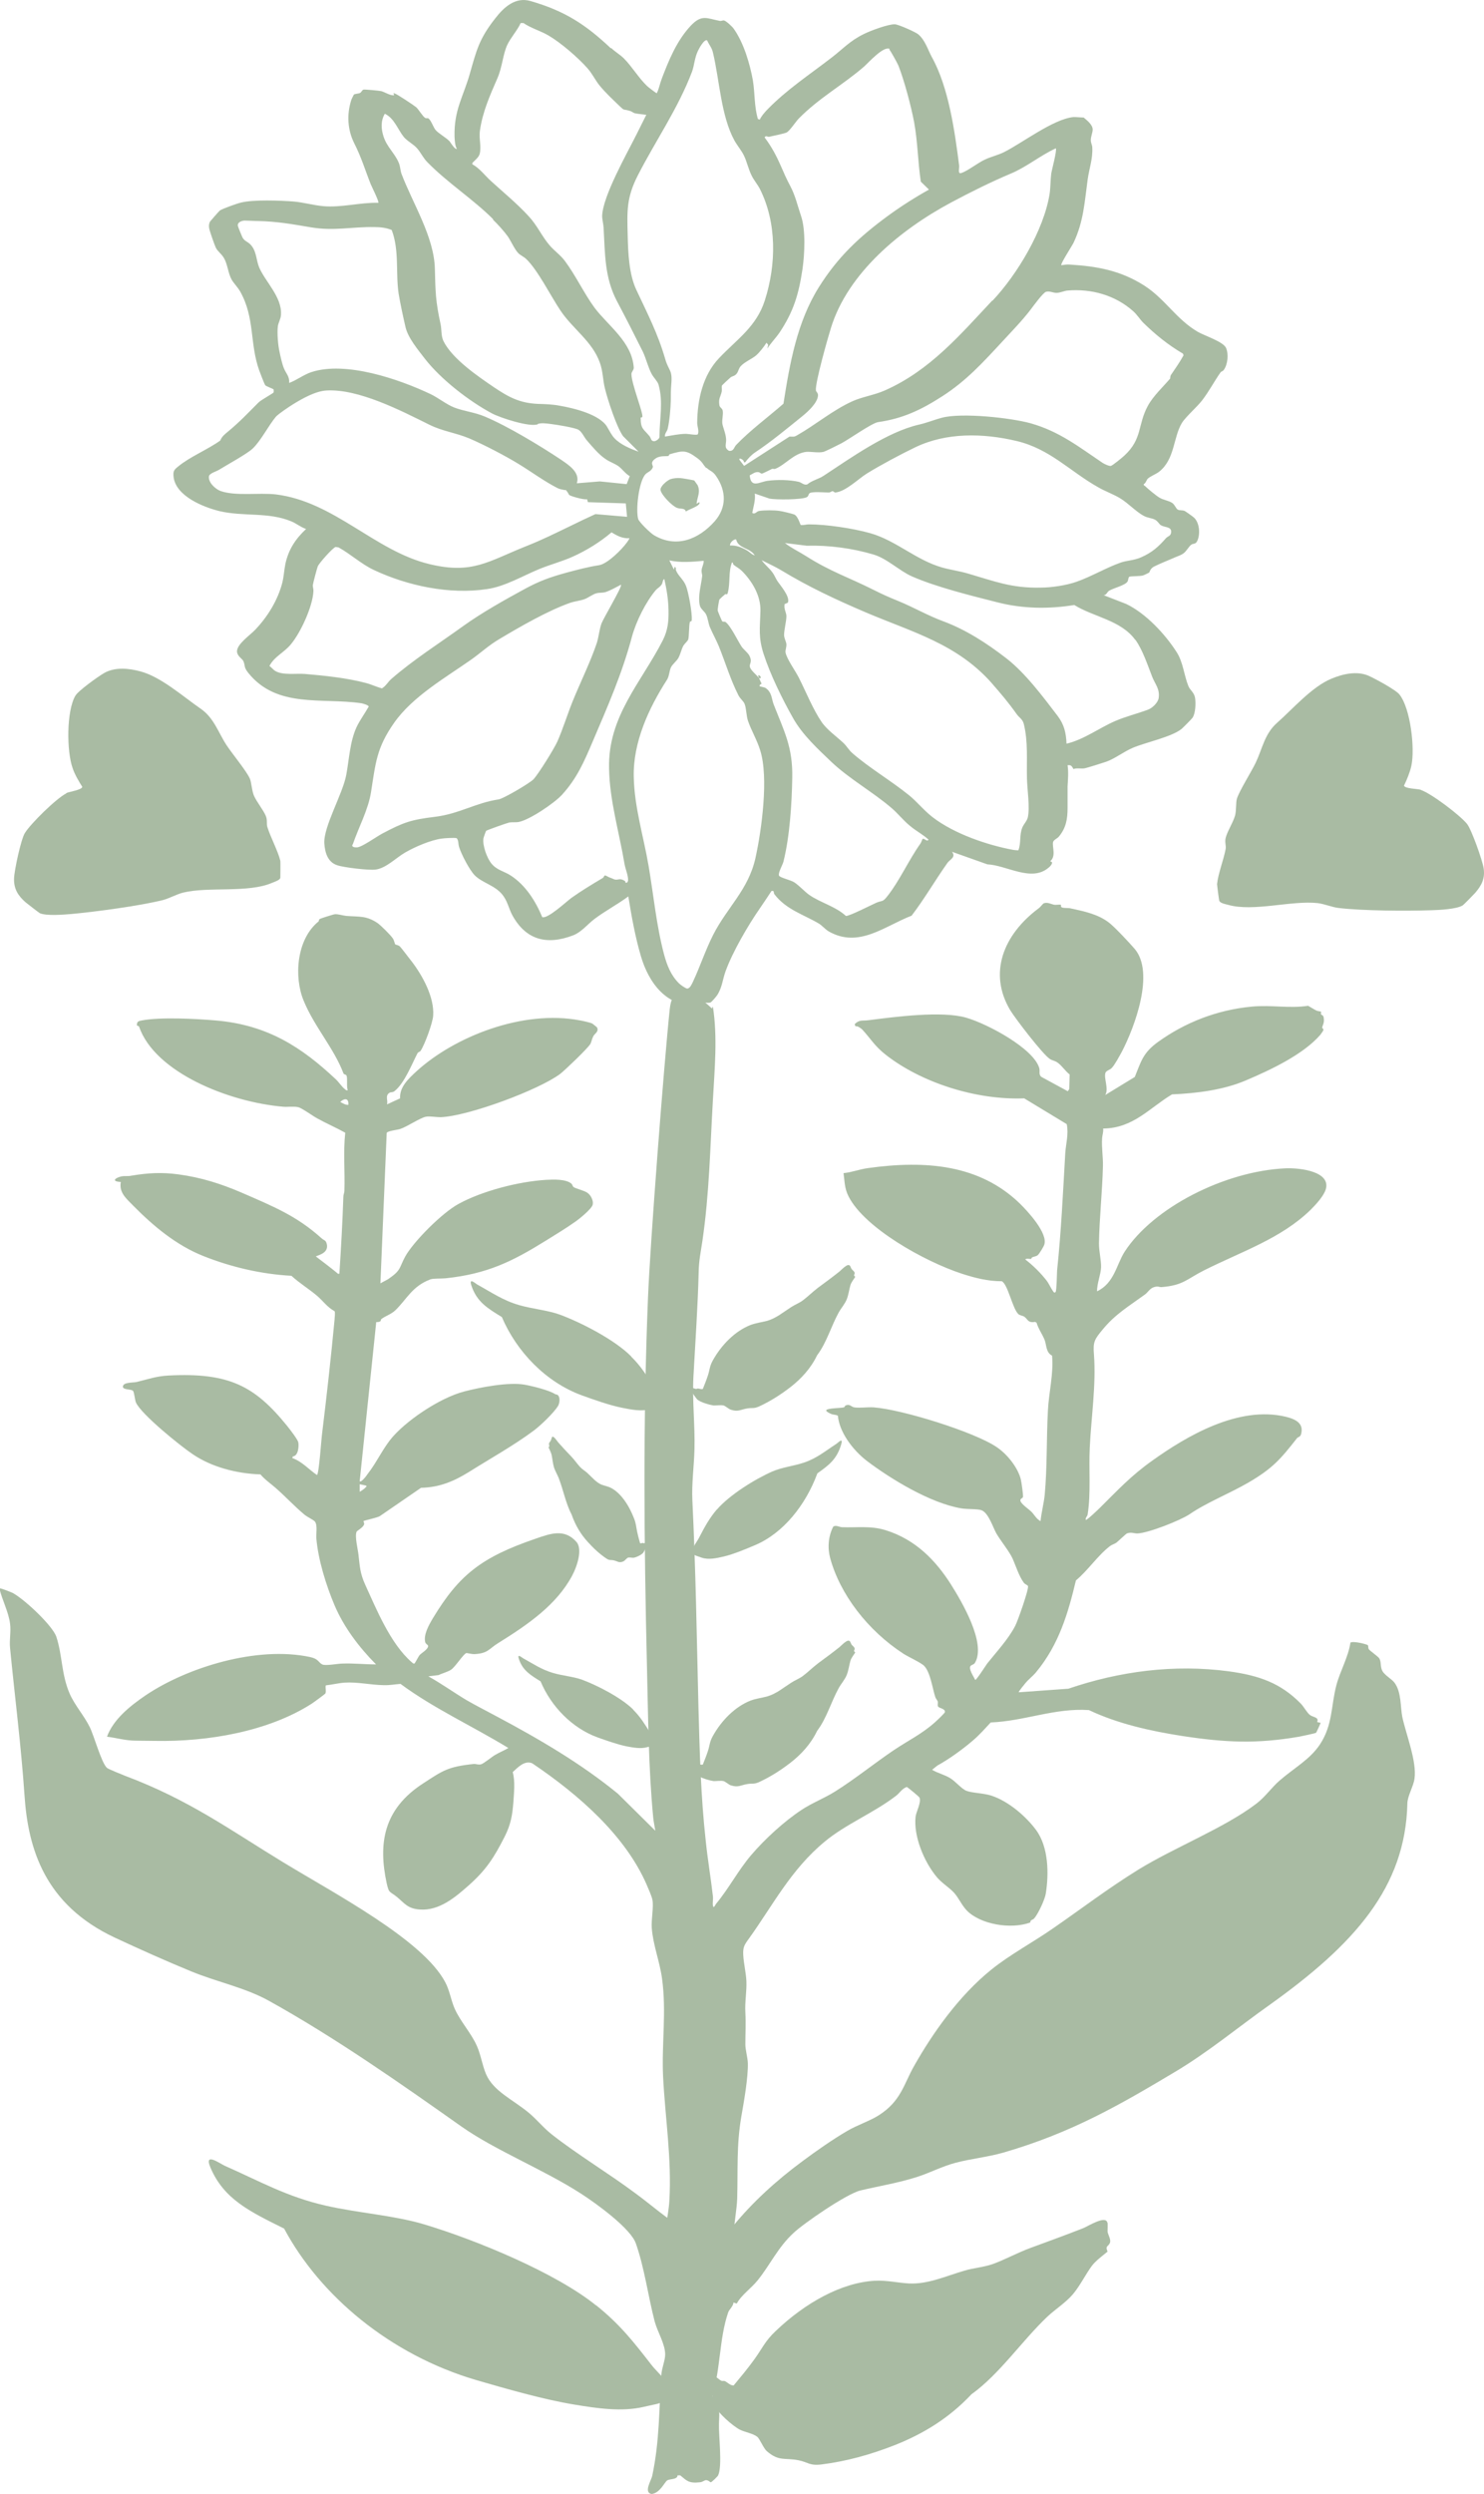 <?xml version="1.0" encoding="UTF-8"?>
<svg id="Laag_1" data-name="Laag 1" xmlns="http://www.w3.org/2000/svg" viewBox="0 0 70.88 119.05">
  <defs>
    <style>
      .cls-1 {
        fill: #a9bba3;
      }
    </style>
  </defs>
  <path class="cls-1" d="M3.16,37.86c.14-.07.75-.15.77-.3-.17-.27-.36-.59-.46-.89-.29-.8-.3-2.73.13-3.46.14-.24,1.09-.92,1.37-1.08.52-.3,1.19-.23,1.74-.08.98.26,2.02,1.19,2.86,1.77.65.44.85,1.14,1.25,1.75.27.41.95,1.23,1.11,1.59.08.17.09.54.19.8.14.33.46.7.58,1,.08.2.02.36.07.52.15.48.5,1.13.62,1.61.01.05,0,.78,0,.82-.04.11-.27.18-.39.23-1.15.5-3.04.17-4.26.47-.31.08-.65.27-.94.35-1.12.28-3.21.56-4.39.67-.37.03-1.2.1-1.51-.04-.04-.02-.62-.47-.68-.52-.36-.32-.56-.63-.55-1.13.01-.38.33-1.88.52-2.18.29-.46,1.5-1.65,1.98-1.89Z"/>
  <path class="cls-1" d="M67.86,37.7c-.15-.05-.77-.05-.8-.2.14-.29.28-.63.35-.94.18-.83-.04-2.75-.57-3.41-.17-.22-1.19-.77-1.49-.9-.55-.23-1.21-.08-1.74.14-.94.38-1.85,1.44-2.62,2.12-.59.52-.7,1.24-1.01,1.89-.21.44-.78,1.34-.9,1.72-.06.18-.02.55-.09.81-.1.35-.37.75-.45,1.07-.05.21.03.36,0,.53-.09.49-.36,1.18-.41,1.67,0,.05.09.77.11.81.06.11.3.15.41.18,1.21.35,3.04-.22,4.29-.08.32.04.67.19.98.23,1.15.14,3.26.15,4.44.11.37-.01,1.21-.05,1.5-.23.04-.02.55-.54.6-.6.31-.36.48-.69.4-1.19-.06-.37-.57-1.82-.79-2.1-.34-.42-1.69-1.44-2.2-1.62Z"/>
  <g>
    <path class="cls-1" d="M40.59,60.4s.07.15.08.17c.05.07.16.13.15.21,0,.08-.08.08.03.17-.07.11-.19.26-.23.39-.06.2-.09.47-.18.69s-.27.42-.38.62c-.36.65-.58,1.45-1.03,2.04-.31.64-.76,1.12-1.27,1.52-.48.37-.97.68-1.51.93-.25.11-.32.05-.55.09-.33.05-.43.18-.8.06-.09-.03-.26-.18-.34-.2-.12-.03-.32,0-.46,0-.19-.02-.65-.15-.8-.29-.05-.05-.27-.36-.29-.42-.07-.2.17-.09.23-.08.03,0,.06-.02.09-.02.08,0,.16.05.24.02.08-.21.17-.42.24-.64.09-.27.08-.44.23-.71.42-.76,1.07-1.41,1.8-1.7.27-.1.53-.13.8-.2.44-.13.75-.4,1.14-.65.18-.12.4-.2.57-.33.24-.18.47-.41.72-.6.34-.25.68-.5,1.02-.77.1-.08.4-.42.5-.28Z"/>
    <path class="cls-1" d="M26.36,68.61s-.04.13-.05.15c-.03.06-.1.11-.09.18,0,.06.05.07-.02.15.04.09.11.23.14.33.04.17.06.41.11.59s.16.36.23.53c.22.56.35,1.25.62,1.75.19.55.46.97.77,1.31.29.32.58.59.9.8.15.1.19.05.33.08.2.04.26.15.48.05.06-.03.16-.15.2-.17.07-.03.19,0,.27,0,.11-.01.39-.13.48-.25.03-.04.16-.31.17-.37.04-.17-.1-.08-.14-.07-.02,0-.04-.02-.05-.02-.05,0-.09.04-.14.01-.05-.18-.1-.36-.14-.55-.05-.24-.05-.38-.14-.61-.25-.66-.64-1.22-1.08-1.46-.16-.09-.32-.11-.48-.17-.26-.11-.45-.35-.68-.56-.11-.1-.24-.17-.35-.29-.14-.15-.28-.36-.43-.51-.21-.22-.41-.43-.61-.66-.06-.07-.24-.36-.3-.24Z"/>
    <path class="cls-1" d="M40.59,78.33s.07.15.08.17c.05.07.16.13.15.21,0,.08-.08.08.03.17-.07.11-.19.26-.23.39-.06.2-.09.47-.18.69s-.27.42-.38.62c-.36.65-.58,1.45-1.03,2.04-.31.64-.76,1.12-1.27,1.52-.48.37-.97.68-1.51.93-.25.11-.32.05-.55.09-.33.05-.43.18-.8.06-.09-.03-.26-.18-.34-.2-.12-.03-.32,0-.46,0-.19-.02-.65-.15-.8-.29-.05-.05-.27-.36-.29-.42-.07-.2.17-.09.23-.08.03,0,.06-.02.09-.02.08,0,.16.05.24.02.08-.21.17-.42.24-.64.09-.27.08-.44.23-.71.42-.76,1.07-1.41,1.8-1.7.27-.1.53-.13.8-.2.44-.13.75-.4,1.14-.65.18-.12.4-.2.57-.33.24-.18.47-.41.72-.6.34-.25.68-.5,1.02-.77.1-.08.4-.42.5-.28Z"/>
    <path class="cls-1" d="M52.9,106.1c.01.06,0,.36,0,.43.03.17.19.39.1.56-.08.16-.22.11-.1.39-.22.18-.57.44-.75.68-.29.39-.57.96-.91,1.36s-.85.72-1.22,1.07c-1.22,1.16-2.28,2.74-3.62,3.7-1.11,1.18-2.35,1.9-3.62,2.41-1.19.47-2.35.79-3.55.94-.56.07-.64-.11-1.09-.2-.65-.13-.94.07-1.52-.44-.15-.13-.33-.58-.45-.68-.2-.16-.59-.22-.83-.34-.33-.17-1.07-.8-1.22-1.19-.06-.14-.19-.97-.18-1.13.03-.49.39-.07.5-.02.06.03.13,0,.18.02.13.06.25.21.42.21.33-.4.66-.79.97-1.22.39-.53.52-.89,1.03-1.37,1.42-1.36,3.15-2.32,4.74-2.41.57-.03,1.09.1,1.64.13.91.04,1.72-.34,2.64-.61.43-.13.9-.16,1.34-.31.59-.21,1.22-.56,1.83-.78.84-.31,1.67-.61,2.51-.94.24-.1,1.08-.63,1.15-.26Z"/>
    <path class="cls-1" d="M30.15,64.76c.48.47.74.91,1.09,1.47.15.24.45.52.39.81-.01.05-.22.14-.28.15-.09.03-.19.05-.26.07-.44.13-.93.03-1.38-.06-.6-.12-1.36-.39-1.94-.6-1.7-.63-3.09-2.07-3.8-3.73-.68-.42-1.2-.72-1.46-1.52-.12-.38.2-.08.29-.03.69.38,1.23.76,2,.98.62.18,1.34.24,1.93.45,1.05.39,2.62,1.2,3.41,1.99Z"/>
    <path class="cls-1" d="M28.47,110.04c1.15.92,1.8,1.76,2.64,2.84.35.46,1.1,1,.95,1.57-.02.1-.52.26-.68.3-.23.05-.45.1-.63.14-1.06.25-2.24.07-3.33-.11-1.46-.24-3.27-.76-4.68-1.17-4.11-1.21-7.45-4.02-9.17-7.23-1.63-.81-2.89-1.4-3.53-2.94-.3-.73.48-.15.71-.05,1.66.73,2.96,1.48,4.83,1.9,1.49.34,3.23.46,4.65.88,2.54.76,6.32,2.33,8.23,3.87Z"/>
    <path class="cls-1" d="M30.24,81.61c.34.34.53.65.78,1.05.11.17.32.37.28.58,0,.04-.16.1-.2.11-.07.02-.13.04-.19.05-.31.09-.66.02-.99-.04-.43-.09-.97-.28-1.39-.43-1.22-.45-2.21-1.48-2.71-2.67-.48-.3-.86-.52-1.04-1.08-.09-.27.14-.06.21-.02.49.27.88.54,1.43.7.44.13.96.17,1.38.32.75.28,1.87.86,2.44,1.42Z"/>
    <path class="cls-1" d="M34.24,72.05c-.37.44-.58.83-.85,1.35-.11.22-.35.47-.31.74,0,.05.17.13.22.14.07.02.14.05.2.07.34.12.72.03,1.07-.05.47-.11,1.06-.36,1.51-.55,1.33-.57,2.4-1.9,2.96-3.42.53-.38.93-.66,1.14-1.39.1-.35-.15-.07-.23-.02-.54.35-.95.7-1.56.9-.48.16-1.04.22-1.5.42-.82.36-2.04,1.11-2.66,1.83Z"/>
    <path class="cls-1" d="M34.77,106.27l.26-.03c.89-1.09,2.03-2.14,3.29-3.07.63-.47,1.47-1.06,2.18-1.47.43-.25,1.07-.47,1.46-.72,1.08-.68,1.2-1.49,1.71-2.38.86-1.52,2.12-3.33,3.69-4.59.88-.71,1.99-1.3,2.95-1.97,1.39-.96,2.57-1.87,4.07-2.8,1.71-1.05,4.11-1.99,5.61-3.13.43-.32.73-.77,1.12-1.11.7-.61,1.46-1.01,1.94-1.74.61-.93.52-1.84.78-2.82.18-.68.57-1.34.67-2.03.14-.09.79.08.83.12s0,.14.06.21c.07.08.41.32.48.41.12.18.04.41.16.62s.45.38.58.56c.33.45.27,1.14.37,1.64.18.83.7,2.12.58,2.94-.05.36-.33.81-.34,1.17-.09,4.02-2.54,6.74-6.59,9.63-1.47,1.04-2.95,2.27-4.54,3.21-2.58,1.54-4.92,2.9-8.19,3.84-.74.21-1.55.29-2.26.48-.62.16-1.25.49-1.85.68-.88.28-1.8.43-2.69.64-.67.16-2.74,1.59-3.2,2.03-.75.69-1.12,1.53-1.72,2.27-.31.38-.78.7-.99,1.1l-.16-.05c0,.17-.2.33-.25.47-.43,1.25-.36,2.71-.76,3.98.4.57.34.75.32,1.33s.17,2.02-.04,2.47c-.02.05-.31.33-.35.33s-.12-.11-.24-.1c-.06,0-.15.09-.28.1-.55.06-.63-.08-.94-.33h-.13c0,.21-.37.16-.49.24-.14.09-.33.59-.74.65-.41-.06-.02-.66.02-.86.36-1.69.32-3.17.44-4.86.02-.29.18-.66.18-.94,0-.5-.36-1.06-.5-1.57-.31-1.19-.49-2.57-.9-3.73-.24-.7-1.83-1.87-2.64-2.39-1.77-1.14-4.07-2.05-5.69-3.19-2.86-2.02-6-4.23-9.21-6.01-1.12-.62-2.46-.89-3.68-1.39-1.15-.47-2.56-1.1-3.67-1.62-3.35-1.57-4.14-4.25-4.31-6.79-.16-2.35-.46-4.68-.69-7.03-.04-.38.05-.78,0-1.16-.07-.57-.38-1.13-.51-1.69.04-.03.6.2.64.22.61.34,1.91,1.58,2.08,2.09.29.88.24,1.79.63,2.7.24.56.68,1.04.96,1.6.21.41.56,1.72.83,1.96.07.06.72.32.87.38,3.06,1.15,4.99,2.57,7.52,4.11s6.68,3.71,7.76,5.73c.22.41.27.84.45,1.26.27.62.8,1.18,1.07,1.8.19.43.25.9.43,1.33.35.82,1.25,1.2,2.03,1.84.4.33.72.74,1.12,1.05,1.15.91,2.75,1.88,3.98,2.8.81.59,1.52,1.25,2.44,1.77l1.97-.17Z"/>
    <path class="cls-1" d="M34.05,48.05c.23,1.48.08,2.97,0,4.47-.13,2.23-.17,4.46-.5,6.71-.08.54-.17.93-.18,1.5-.04,1.63-.16,3.33-.25,4.99-.06,1.14.08,2.31.05,3.46-.02.82-.14,1.63-.1,2.45.16,3.28.21,6.57.29,9.86.06,2.16.11,4.24.35,6.4.09.87.24,1.75.34,2.62.02.14-.02.31,0,.44.03.2.12-.04.15-.07.63-.76,1.05-1.59,1.68-2.33s1.56-1.6,2.41-2.16c.5-.33,1.08-.55,1.59-.87.96-.6,1.88-1.35,2.83-1.99.69-.46,1.34-.77,1.96-1.33.08-.07.45-.42.46-.47.03-.18-.29-.18-.33-.28-.03-.07.01-.17-.01-.23-.03-.08-.1-.14-.12-.22-.13-.39-.23-1.16-.52-1.47-.13-.15-.77-.44-1-.59-1.71-1.11-3.03-2.84-3.5-4.57-.13-.49-.09-1.04.15-1.5.13-.08.28.02.41.03.7.03,1.36-.08,2.08.14,1.46.45,2.41,1.47,3.11,2.56.55.87,1.71,2.84,1.17,3.77-.05.09-.17.1-.21.15-.12.13.15.52.22.67.05.02.52-.71.57-.78.47-.59,1-1.15,1.34-1.8.12-.23.66-1.76.61-1.9-.02-.05-.14-.08-.2-.16-.23-.31-.38-.8-.53-1.14s-.57-.85-.78-1.21c-.16-.28-.37-.98-.71-1.11-.19-.07-.7-.04-.97-.09-1.49-.25-3.39-1.42-4.5-2.26-.69-.53-1.32-1.38-1.39-2.16-.1-.06-.23-.04-.33-.09-.05-.02-.24-.11-.23-.17.06-.11.69-.1.84-.14.05-.01.05-.06.07-.08.22-.11.27.05.43.08.26.04.65-.02.93,0,1.36.1,4.83,1.18,5.88,1.9.52.35,1.02,1,1.15,1.55.03.12.12.76.1.83s-.15.07-.12.19c.05.16.4.39.52.51.15.15.24.35.44.45.04-.42.16-.85.2-1.27.12-1.32.08-2.66.15-3.98.04-.88.28-1.77.2-2.65-.3-.15-.26-.51-.36-.76s-.3-.53-.38-.81l-.07-.04c-.36.06-.34-.13-.52-.25-.08-.05-.22-.06-.29-.13-.28-.29-.49-1.41-.78-1.56-.68,0-1.29-.16-1.91-.36-1.8-.59-4.65-2.19-5.41-3.69-.2-.4-.18-.69-.24-1.11.4-.04.74-.18,1.16-.24,2.79-.39,5.34-.16,7.25,1.68.42.41,1.35,1.43,1.18,1.97-.02.08-.25.46-.32.51-.08.06-.18.06-.26.1-.03.01-.03.06-.05.07-.05.02-.23-.04-.28.03.38.29.74.65,1.02,1.01.12.16.2.36.31.51.03.05.07.09.12.03.05-.07.06-.86.07-1.03.2-1.9.28-3.7.39-5.59.03-.46.17-.92.07-1.39l-2.03-1.23c-2.32.09-4.92-.76-6.6-2.07-.54-.42-.72-.76-1.13-1.21-.06-.06-.23-.19-.33-.16l-.04-.1c.23-.23.36-.15.66-.19,1.25-.16,3.51-.46,4.67-.12,1.04.3,3.23,1.48,3.49,2.41.04.14-.04.29.09.41l1.27.69.07-.1.02-.7c-.21-.16-.39-.45-.61-.59-.12-.07-.22-.08-.32-.14-.33-.19-1.68-1.96-1.91-2.34-1.05-1.76-.34-3.6,1.37-4.87.05-.03.2-.22.23-.23.18-.07.35.04.51.07.08.01.28-.02.31,0,.02.01-.02.09.04.12.09.05.31.02.42.05.69.15,1.32.28,1.85.69.29.23.98.97,1.22,1.25.96,1.14,0,3.72-.62,4.91-.1.18-.34.63-.48.77-.08.09-.27.13-.3.23-.09.25.17.77-.01,1.06l1.41-.86c.3-.73.38-1.15,1.12-1.68,1.27-.91,2.78-1.52,4.47-1.68.96-.09,1.78.1,2.69-.04.12.07.26.16.4.23.06.03.2.04.21.05.02.03,0,.1,0,.12.05.07.12.02.14.21.03.22-.07.33-.08.44,0,.02.07.05.06.1,0,.04-.12.2-.15.24-.81.93-2.34,1.66-3.57,2.18-1.06.45-2.33.61-3.51.66-1.06.63-1.85,1.62-3.29,1.63.02.16-.04.31-.05.46-.03.44.05.9.04,1.33-.03,1.23-.17,2.48-.19,3.7,0,.38.11.8.1,1.13-.01.35-.2.78-.19,1.15.82-.39.92-1.26,1.31-1.88,1.36-2.11,4.79-3.86,7.69-3.99.75-.03,2.18.17,1.92,1.01-.1.32-.47.72-.72.97-1.42,1.38-3.28,1.98-5.11,2.9-.81.41-.98.71-2.02.79-.12,0-.15-.06-.35,0s-.3.26-.43.35c-.77.56-1.42.94-2.02,1.67-.39.47-.47.59-.42,1.19.11,1.46-.13,2.99-.2,4.46-.05,1.04.06,2.15-.1,3.18-.01.09-.12.16-.09.26.04.04.63-.53.68-.58.85-.84,1.47-1.52,2.5-2.25,1.61-1.15,4.11-2.64,6.38-2.09.53.13.86.35.72.84-.04.13-.14.12-.19.18-.77.98-1.15,1.44-2.34,2.13-.9.52-1.99.95-2.79,1.5-.43.29-1.96.9-2.5.92-.17,0-.29-.08-.5,0-.03.01-.41.37-.5.44-.08.06-.19.08-.3.16-.58.44-1.06,1.17-1.63,1.64-.37,1.55-.81,3.07-1.91,4.39-.14.17-.35.33-.5.51-.04.05-.35.42-.32.44l2.37-.17c2.43-.83,5.04-1.18,7.66-.83,1.47.2,2.48.57,3.43,1.53.15.15.29.42.43.54.15.13.47.11.36.35l.17.04s-.2.47-.23.48c-.04.02-.69.16-.8.18-2.03.35-3.52.28-5.56-.03-1.55-.24-3.11-.59-4.48-1.24-1.63-.11-3.09.53-4.69.59-.27.29-.55.61-.86.87-.48.41-1.11.87-1.69,1.19l-.25.2c.28.17.6.23.88.41.23.14.53.5.75.59.27.11.81.11,1.19.23.84.27,1.69,1.02,2.15,1.65.6.82.61,2.1.46,3.03-.04.27-.36.97-.56,1.19-.06.07-.19.06-.18.19-.94.34-2.38.09-3.03-.57-.25-.26-.39-.61-.62-.86-.21-.23-.57-.45-.8-.72-.63-.74-1.13-1.98-1.03-2.89.03-.26.28-.68.19-.92-.01-.04-.57-.5-.61-.51-.23.08-.34.29-.51.42-1.08.83-2.4,1.35-3.41,2.19-1.62,1.34-2.47,3.03-3.62,4.63-.22.3-.29.41-.27.78.02.4.13.84.15,1.25.02.5-.08,1-.05,1.49.03.59,0,.96,0,1.53,0,.26.11.62.12.89.02.66-.19,1.86-.31,2.54-.24,1.4-.16,2.55-.2,3.94-.02.51-.13,1.02-.15,1.53-.01.31.12.97-.04,1.2,0,.01-.21.18-.22.19-.1.06-.39.07-.53.09-.05,0-.1.07-.16.07-.02,0-.38-.1-.41-.11-.13-.05-.12-.23-.4-.13l-.05-.64-.22.21c-.12.42-.6.37-1.01.26-.16-.04-.22-.06-.24-.2-.13-.74.15-1.62.19-2.37.12-2-.2-3.96-.3-5.95-.07-1.58.17-3.07-.05-4.67-.11-.81-.43-1.6-.49-2.41-.03-.4.1-1.01.03-1.35-.04-.19-.2-.54-.28-.73-1.01-2.31-3.19-4.25-5.46-5.78-.37-.16-.71.22-.93.42.12.45.06.97.03,1.44-.05.62-.12,1.05-.41,1.63-.5.98-.87,1.59-1.76,2.37-.58.51-1.36,1.19-2.3,1.12-.58-.04-.73-.3-1.08-.59s-.39-.16-.5-.66c-.41-1.9-.16-3.54,1.74-4.77.94-.61,1.17-.8,2.44-.93.09,0,.19.05.32.02s.52-.36.68-.45c.2-.12.43-.21.63-.33-1.7-1.04-3.57-1.89-5.15-3.06-.29.02-.51.07-.81.06-.62-.01-1.25-.16-1.86-.12-.29.02-.61.1-.9.13-.03.12.03.28-.02.39-.02.03-.58.44-.66.49-2.05,1.31-4.92,1.82-7.49,1.77-.3,0-.6-.01-.89-.01-.51,0-.91-.13-1.39-.19.3-.81,1.06-1.44,1.84-1.97,1.97-1.33,5.32-2.38,7.87-1.83.4.09.39.26.57.35.15.08.75-.04.97-.04.54-.02,1.06.04,1.6.04-.84-.85-1.54-1.79-1.98-2.82-.41-.97-.78-2.17-.87-3.19-.02-.22.07-.66-.08-.82-.06-.07-.36-.21-.49-.32-.48-.4-.9-.86-1.37-1.27-.25-.22-.52-.4-.73-.65-1.15-.04-2.33-.35-3.23-.96-.6-.4-2.49-1.93-2.72-2.48-.05-.12-.08-.5-.14-.55-.09-.09-.47-.04-.48-.19,0-.23.45-.19.65-.23.54-.13.94-.28,1.53-.31,2.89-.15,4.12.5,5.66,2.4.12.15.52.66.54.8.03.17,0,.64-.26.66l-.03.08c.48.17.78.54,1.18.81.1-.06.21-1.78.25-2.03.22-1.8.42-3.59.59-5.39,0-.09.04-.33,0-.4-.35-.19-.55-.49-.83-.73-.4-.34-.85-.61-1.23-.96-1.46-.08-2.89-.42-4.2-.94s-2.4-1.44-3.35-2.4c-.35-.36-.69-.63-.6-1.14-.46-.02-.28-.19.01-.26.17-.04.33,0,.5-.04.78-.13,1.44-.17,2.25-.06,1.1.15,2.03.45,3.01.87,1.54.67,2.63,1.11,3.82,2.18.12.11.2.07.25.28.11.47-.54.55-.52.59.33.25.66.5.98.76.05.04.06.08.14.06.08-1.23.15-2.45.19-3.68,0-.1.05-.18.05-.28.03-.92-.06-1.85.04-2.77-.43-.24-.9-.44-1.33-.68-.21-.11-.74-.5-.92-.54-.23-.05-.48,0-.71-.02-2.6-.22-6.14-1.64-6.89-3.83-.01-.03-.09-.03-.1-.05-.01-.19.07-.21.24-.24.87-.17,2.59-.08,3.51,0,2.52.21,4.15,1.31,5.75,2.81.14.13.28.35.42.46.05.04.07.08.15.06-.07-.18,0-.55-.06-.7-.02-.05-.12-.05-.14-.09-.46-1.22-1.4-2.24-1.91-3.49-.46-1.11-.35-2.92.72-3.78.02-.02,0-.08.05-.11.04-.03.67-.23.73-.23.16-.01.4.07.54.08.63.05.95-.02,1.49.34.17.12.62.57.73.73.07.1.09.26.12.29.02.02.14.03.21.09.08.07.44.56.54.68.56.72,1.12,1.76,1.06,2.63-.02.34-.4,1.38-.6,1.68-.03.05-.11.06-.14.1-.28.53-.62,1.43-1.1,1.82-.1.08-.17.04-.24.08-.24.14-.06.38-.13.56l.63-.29c-.03-.53.37-.91.77-1.28,1.81-1.66,5.09-2.97,7.83-2.44.12.02.47.1.56.14.03.01.25.19.25.2.09.2-.11.28-.18.41s-.09.28-.14.37c-.13.22-1.2,1.24-1.44,1.43-1.01.76-4.38,2.02-5.72,2.07-.22,0-.54-.06-.71-.02-.28.06-.88.47-1.21.58-.14.05-.61.09-.65.19l-.3,7.18s.32-.17.37-.2c.64-.44.51-.52.82-1.09.4-.71,1.75-2.07,2.54-2.5,1.11-.61,2.85-1.07,4.19-1.15.35-.02.94-.04,1.2.18.05.04.05.11.1.16.1.08.5.16.67.28s.29.38.25.56c-.04.2-.62.67-.82.81-.42.3-.98.64-1.43.92-1.58.98-2.78,1.58-4.78,1.79-.2.02-.58,0-.72.05-.88.33-1.13.95-1.68,1.48-.2.19-.5.28-.67.42-.05.04.05.14-.24.14l-.79,7.6c.08.07.35-.3.38-.35.4-.51.67-1.1,1.07-1.62.68-.87,2.35-2.01,3.55-2.32.77-.2,2.13-.46,2.89-.32.38.07,1.15.26,1.43.44.04.03.1.02.14.05.13.12.09.39.01.53-.2.32-.83.93-1.17,1.18-.94.7-2.09,1.34-3.09,1.97-.7.43-1.38.73-2.28.75l-1.95,1.34c-.09.08-.78.22-.8.25-.01.01.05.09.03.16-.06.16-.33.29-.36.35-.09.23.06.81.09,1.08.07.58.07.89.33,1.46.52,1.13,1.19,2.8,2.22,3.69.04.03.06.07.12.06.03,0,.2-.35.25-.4.09-.11.39-.26.41-.43,0-.07-.12-.1-.14-.19-.09-.36.18-.83.37-1.15,1.24-2.05,2.3-2.9,4.9-3.79.72-.25,1.38-.49,1.95.15.32.36.01,1.22-.2,1.61-.74,1.39-2.1,2.33-3.53,3.22-.46.28-.48.5-1.16.53-.11,0-.35-.06-.37-.05-.14.05-.51.64-.72.79-.16.11-.42.17-.6.26l-.49.06c.63.35,1.21.77,1.83,1.14.45.26.93.5,1.39.75,2.07,1.1,4.07,2.27,5.83,3.71l1.79,1.77c-.03-.2-.08-.42-.1-.62-.23-2.4-.24-4.84-.3-7.24-.14-5.86-.19-11.73.05-17.58.1-2.56.77-11.24,1.04-13.79.2-1.86,2.01-.02,2.01-.02ZM16.64,52.74c.02-.3-.15-.35-.39-.14.12.06.24.15.39.14ZM17.18,71.21c.09-.05.24-.15.29-.22.03-.04.08-.03,0-.08l-.29-.06v.36Z"/>
    <g>
      <path class="cls-1" d="M29.2,2.3c.19.18.43.32.6.49.38.38.71.94,1.11,1.32.04.04.44.35.46.34.11-.22.15-.47.24-.7.34-.89.71-1.8,1.38-2.52.53-.56.77-.35,1.4-.23.07.01.13-.04.2-.02.09.02.4.3.46.4.47.66.77,1.67.91,2.46.1.6.06,1.25.24,1.84l.09.03c.07-.16.22-.33.34-.46.95-.98,2.03-1.68,3.09-2.5.56-.43.87-.8,1.55-1.13.3-.15,1.15-.47,1.47-.46.16,0,.99.37,1.12.48.33.28.45.72.65,1.09.8,1.44,1.09,3.52,1.3,5.16.02.13-.08.43.1.37.32-.1.8-.5,1.17-.66.29-.13.6-.2.88-.34.89-.45,2.33-1.56,3.29-1.67.12-.01.38.02.51.02.16.14.42.33.43.57,0,.15-.09.33-.09.51,0,.14.07.24.07.35.03.55-.15,1.01-.22,1.53-.15,1.08-.19,1.99-.67,3.01-.07.15-.64,1.02-.59,1.08.14-.02.26-.04.41-.03,1.3.08,2.42.28,3.55,1,.99.63,1.53,1.61,2.56,2.21.33.19,1.22.47,1.35.77s.08.79-.11,1.05c-.04.06-.12.07-.15.11-.31.44-.55.91-.89,1.35-.24.31-.79.79-.96,1.07-.42.7-.33,1.73-1.09,2.33-.14.11-.41.21-.54.33-.06.06-.09.21-.19.26-.02.06.04.07.07.1.12.12.52.45.67.54.2.12.42.14.59.24.15.08.2.29.3.34.09.04.2.02.3.05.03,0,.43.29.46.32.26.23.31.74.19,1.06-.09.25-.19.16-.31.24s-.25.35-.41.44c-.09.06-.26.12-.38.17-.29.13-.73.3-1,.44-.18.1-.2.26-.22.28-.01.01-.28.14-.3.14-.14.04-.59.03-.65.06-.05.03-.05.16-.08.22-.11.2-.7.32-.9.46-.09.06-.11.2-.25.2l1.08.42c.94.45,1.86,1.44,2.41,2.3.31.48.35,1.1.56,1.62.08.2.28.3.32.57.04.25.02.73-.12.94-.04.06-.46.48-.53.54-.48.38-1.68.63-2.31.89-.43.18-.88.53-1.28.67-.18.06-.93.3-1.06.32-.16.02-.34-.03-.51.03-.07-.13-.11-.21-.28-.18.05.33.02.67,0,1.01,0,.37,0,.66,0,1.02,0,.54-.07.96-.42,1.38-.08.09-.24.15-.27.25-.06.21.16.68-.14.92l.09.05c.01.09-.1.21-.17.26-.82.7-2-.12-2.92-.16l-1.69-.6c.2.26-.09.36-.21.52-.59.83-1.1,1.72-1.72,2.53-1.3.5-2.52,1.57-3.96.75-.17-.1-.31-.28-.48-.38-.73-.43-1.55-.66-2.11-1.39-.06-.08.01-.19-.14-.16-.19.29-.38.57-.57.85-.55.79-1.29,2.06-1.62,2.97-.15.4-.16.78-.41,1.16-.03.05-.27.33-.31.34-.1.04-.21,0-.31.02-.09.02-.15.09-.28.1-1.49.16-2.37-1.06-2.74-2.33-.27-.91-.45-1.92-.6-2.85-.51.38-1.12.7-1.62,1.08-.33.25-.61.62-1.02.78-1.26.48-2.26.22-2.91-.98-.17-.33-.22-.66-.47-.97-.37-.45-.95-.55-1.32-.92-.25-.26-.63-.99-.74-1.34-.05-.15-.02-.33-.12-.43-.09-.03-.59,0-.71.02-.53.07-1.27.39-1.74.66-.44.25-.92.76-1.43.82-.32.04-1.52-.1-1.83-.21-.45-.15-.58-.6-.61-1.05-.04-.8.89-2.37,1.05-3.27.14-.75.17-1.57.49-2.27.15-.32.4-.66.58-.98,0-.07-.28-.15-.35-.16-1.89-.28-4.04.26-5.41-1.46-.21-.27-.13-.31-.22-.54-.05-.13-.29-.23-.31-.46-.02-.36.63-.79.88-1.06.59-.62,1.08-1.42,1.29-2.26.07-.3.08-.57.14-.87.15-.69.48-1.19.99-1.67-.25-.08-.46-.26-.7-.36-1.1-.46-2.27-.22-3.43-.49-.78-.19-2.1-.72-2.2-1.64-.03-.28.03-.34.23-.5.56-.46,1.4-.8,2-1.23.07-.18.2-.29.36-.42.58-.48.95-.88,1.47-1.4.12-.12.71-.44.72-.48.01-.04,0-.1,0-.14-.02-.03-.36-.15-.4-.2-.05-.07-.24-.58-.29-.71-.46-1.29-.2-2.49-.9-3.75-.11-.2-.3-.39-.41-.57-.17-.3-.19-.69-.35-1-.11-.22-.31-.34-.41-.53-.05-.1-.31-.83-.32-.94-.02-.11-.01-.21.04-.31.02-.03.44-.51.47-.53.1-.08.86-.35,1.01-.38.61-.15,1.88-.1,2.52-.05.46.04.95.18,1.4.22.89.08,1.75-.18,2.64-.16.05-.04-.31-.76-.36-.88-.29-.73-.44-1.27-.8-1.98-.31-.63-.35-1.35-.14-2.02,0-.03.12-.27.13-.28.04-.05.23-.04.31-.09.06-.04.08-.13.15-.15.05-.02.76.05.85.07.13.03.49.25.62.19-.01-.04-.09-.11.02-.08s.91.56,1.03.66c.12.11.31.44.43.51.06.03.11,0,.15.02.13.09.24.43.34.55.13.16.48.35.67.54.04.05.27.43.35.36-.09-.14-.1-.4-.11-.58-.03-1.27.41-1.88.73-3s.44-1.66,1.22-2.65c.41-.53.96-1.03,1.68-.82,1.62.47,2.61,1.1,3.83,2.25ZM28.07,3.27c-.46-.52-1.28-1.23-1.88-1.58-.38-.22-.82-.34-1.19-.59h-.13c-.16.35-.48.7-.64,1.04-.21.45-.24,1.06-.47,1.59-.36.83-.71,1.6-.84,2.52-.05.37.08.74-.01,1.1-.05.17-.23.3-.35.43v.06c.36.2.6.54.9.81.57.52,1.24,1.07,1.79,1.67.41.44.63.96,1,1.39.22.26.53.47.74.76.5.67.91,1.54,1.4,2.21.65.87,1.8,1.64,1.88,2.87,0,.13-.11.19-.11.31,0,.46.57,1.86.52,2.04,0,.03-.08.02-.08.04,0,.55.14.53.43.89.07.09.06.24.22.23.08,0,.27-.12.25-.23,0-.84.19-1.65-.05-2.48-.04-.14-.24-.34-.32-.49-.18-.33-.27-.75-.43-1.08-.4-.8-.8-1.59-1.22-2.38-.61-1.14-.58-2.29-.65-3.53-.01-.17-.07-.4-.07-.56.03-.95,1.18-2.97,1.64-3.89l.47-.94s-.45-.05-.53-.07c-.1-.02-.17-.1-.27-.12-.32-.1-.22.02-.47-.22-.33-.32-.69-.65-.98-1.01-.19-.24-.35-.57-.56-.8ZM33.78,1.93c-.14-.09-.4.4-.45.51-.16.34-.16.66-.28.99-.67,1.76-1.74,3.29-2.59,4.95-.54,1.06-.51,1.69-.48,2.86.02.83.06,1.84.41,2.59.53,1.13,1.03,2.09,1.38,3.3.18.62.36.49.29,1.25-.02.24-.02.49-.02.73-.01.38-.06.99-.15,1.36-.03.13-.15.22-.13.37.33-.05.67-.13,1.01-.13.11,0,.52.08.56.02.07-.17-.03-.37-.03-.55.01-1.1.27-2.27,1.04-3.08.84-.89,1.79-1.5,2.19-2.76.55-1.71.58-3.71-.24-5.33-.11-.21-.29-.42-.39-.63-.15-.3-.22-.64-.36-.94-.13-.27-.32-.48-.46-.73-.65-1.19-.71-2.88-1.03-4.21-.05-.22-.18-.36-.27-.56ZM42.5,2.34c-.28-.18-1.04.67-1.22.83-1.01.88-2.15,1.49-3.14,2.5-.14.15-.41.56-.56.65-.08.05-.71.18-.85.21-.07.01-.15-.08-.21.03.33.44.55.85.77,1.35.17.39.26.6.46.98.24.45.35.95.51,1.42.23.66.17,1.84.07,2.53-.18,1.2-.42,2.02-1.1,3.04-.18.26-.41.49-.58.76l.04-.18-.08-.1c-.12.19-.33.46-.49.6-.21.18-.57.32-.75.53-.1.12-.09.22-.18.34-.1.13-.21.12-.29.18-.06.05-.41.37-.42.4-.02.08.01.2-.01.29-.06.25-.16.33-.11.64.02.13.14.14.16.27.03.18-.04.41-.02.6.03.2.16.47.18.74.02.25-.12.42.14.57.23.03.24-.18.34-.28.67-.7,1.53-1.33,2.26-1.97.3-1.92.65-3.9,1.69-5.56.91-1.45,1.93-2.4,3.29-3.4.63-.46,1.29-.88,1.97-1.26l-.39-.38c-.14-.93-.15-1.93-.32-2.84-.14-.75-.47-1.99-.75-2.7-.04-.1-.39-.74-.44-.77ZM23.56,10.47c-.96-.96-2.18-1.74-3.14-2.72-.21-.21-.31-.45-.49-.66-.19-.22-.48-.35-.65-.56-.28-.35-.45-.89-.9-1.1-.2.34-.18.72-.06,1.09.16.5.55.81.73,1.26.07.17.07.35.12.5.54,1.43,1.56,3.01,1.6,4.54.03,1.12.03,1.53.27,2.64.06.26.02.57.14.82.42.85,1.64,1.68,2.42,2.21.7.47,1.22.75,2.09.79.35.01.71.02,1.06.09.64.11,1.9.41,2.25,1.01.11.18.2.38.35.54.28.3.77.51,1.15.64l-.74-.74c-.31-.43-.74-1.75-.87-2.29-.1-.41-.09-.81-.24-1.22-.36-1.02-1.3-1.61-1.89-2.5-.45-.67-1.08-1.93-1.63-2.45-.12-.11-.28-.18-.37-.27-.18-.18-.35-.58-.51-.81-.18-.25-.49-.59-.71-.8ZM47.4,14.36c1.19-1.26,2.45-3.37,2.73-5.09.05-.32.04-.67.08-.98.03-.2.28-1.11.22-1.21-.74.34-1.41.9-2.16,1.21-.97.41-1.91.88-2.85,1.38-2.37,1.27-4.93,3.34-5.74,6.01-.15.48-.75,2.6-.71,2.95,0,.07.11.12.1.25-.02.35-.48.77-.74.98-.73.59-1.5,1.23-2.27,1.74-.19.13-.33.29-.47.47h-.06c.03-.12-.27-.26-.21-.12l.22.29,2.17-1.4c.17,0,.21.03.36-.06.88-.5,1.69-1.19,2.63-1.62.48-.22,1.07-.3,1.58-.53,2.14-.95,3.58-2.65,5.12-4.29ZM25.69,20.25c-.38.16-1.81-.31-2.2-.52-1.1-.59-2.44-1.63-3.2-2.61-.33-.43-.8-.99-.92-1.5-.11-.47-.25-1.12-.33-1.6-.15-1.01.04-2.06-.33-3.04-.26-.11-.55-.14-.83-.14-1.09-.02-1.9.2-3.04.01-.88-.15-1.61-.28-2.52-.3-.19,0-.47-.02-.63-.02-.14,0-.36.08-.33.25.01.05.2.52.23.57.09.16.26.2.37.32.3.31.27.74.42,1.1.3.69,1.1,1.42,1.04,2.26-.01.2-.13.38-.15.55-.04.33.01.91.08,1.21.05.24.12.57.21.79.1.25.28.39.25.7.36-.13.7-.4,1.07-.52,1.64-.53,4.16.33,5.68,1.05.36.17.77.5,1.13.64.46.18.99.23,1.48.44,1.09.46,2.63,1.39,3.62,2.05.38.26.93.61.76,1.13l1.1-.09,1.28.13.15-.38c-.2-.11-.36-.34-.52-.46-.18-.14-.45-.22-.64-.36-.32-.21-.65-.61-.9-.9-.12-.14-.24-.42-.4-.5-.19-.1-1.05-.24-1.31-.27-.22-.03-.47-.06-.63,0ZM54.6,15.4c-.15-.15-.29-.38-.47-.54-.86-.77-2.01-1.09-3.15-.99-.14.01-.34.11-.52.11-.17,0-.33-.1-.5-.05-.14.04-.6.67-.72.83-.41.54-.92,1.06-1.39,1.57-.9.97-1.69,1.84-2.82,2.57-1.02.66-1.9,1.08-3.09,1.25-.29.04-1.39.82-1.75,1.01-.15.08-.75.38-.86.41-.25.06-.6-.02-.83,0-.6.08-.98.61-1.47.81-.05.02-.11-.01-.15,0-.08.04-.46.23-.49.23-.05,0-.1-.06-.15-.07-.17-.03-.29.08-.43.15.05.64.47.31.86.26.44-.06,1.05-.05,1.48.05.13.03.26.18.41.12.23-.19.54-.25.78-.41,1.31-.86,3.03-2.09,4.55-2.44.4-.09.72-.23,1.1-.33.94-.25,3.29,0,4.25.27,1.37.39,2.3,1.13,3.43,1.89.08.05.31.16.39.14.08-.02.56-.41.64-.49.87-.8.63-1.46,1.12-2.37.26-.48.73-.91,1.07-1.31,0,0,0-.1.03-.16.21-.31.43-.62.61-.95l-.03-.08c-.7-.41-1.32-.91-1.9-1.48ZM26.99,23.4c-.07-.03-.19-.02-.36-.1-.63-.32-1.25-.78-1.84-1.14-.65-.4-1.67-.93-2.37-1.23-.64-.27-1.28-.34-1.92-.66-1.35-.67-3.38-1.72-4.91-1.63-.52.03-1.14.38-1.58.65-.18.11-.72.47-.84.61-.34.41-.73,1.17-1.11,1.52-.27.25-1.2.76-1.59,1-.14.09-.47.17-.49.32-.04.29.31.61.56.7.72.25,1.83.07,2.63.16,2.8.34,4.74,2.71,7.35,3.33,2.04.49,2.79-.13,4.59-.85.81-.32,1.38-.61,2.15-.98.39-.19.78-.38,1.18-.56l1.51.13-.06-.64-1.81-.06-.04-.14c-.13.04-.79-.14-.86-.21-.01-.01-.1-.21-.18-.24ZM55.44,25.07c-.07-.05-.15-.2-.27-.26-.17-.09-.35-.08-.55-.19-.35-.19-.73-.59-1.08-.81-.33-.21-.74-.35-1.07-.54-1.36-.76-2.31-1.84-3.92-2.22s-3.35-.41-4.83.3c-.67.32-1.68.86-2.31,1.25-.42.26-1.01.86-1.51.91-.06,0-.09-.07-.14-.06-.05,0-.1.06-.18.06-.17,0-.82-.06-.92.04-.05.05-.04.13-.12.18-.23.13-1.51.13-1.79.07l-.7-.24c.04.31-.06.61-.12.92.13.1.21-.08.33-.09.25-.04.73-.04.98,0,.11.01.63.14.7.17.19.1.28.5.31.5.13.02.25-.03.38-.03.85,0,2.11.19,2.93.42,1.24.35,2.18,1.28,3.44,1.64.39.11.83.17,1.24.29,1.27.37,2.08.7,3.46.67.52,0,1.24-.11,1.72-.28.69-.24,1.43-.68,2.12-.92.33-.11.61-.09.97-.25.52-.23.82-.5,1.18-.91.1-.11.24-.09.25-.31,0-.25-.33-.2-.49-.31ZM33.73,22.34c-.16-.17-.17-.28-.41-.46-.55-.41-.69-.38-1.32-.2-.05.01-.06.08-.06.08-.11.04-.39-.03-.62.12-.31.21-.11.33-.14.42-.07.21-.27.23-.37.36-.3.37-.45,1.65-.33,2.11.04.15.6.69.76.78,1.07.63,2.13.19,2.89-.66.59-.67.56-1.46.07-2.17-.16-.24-.31-.24-.45-.39ZM30.08,25.69c-.33.03-.6-.11-.87-.28-.54.46-1.2.87-1.85,1.16-.51.23-1.05.37-1.57.58-.81.33-1.67.85-2.53.97-1.78.27-3.78-.15-5.4-.91-.6-.28-1.11-.76-1.69-1.08l-.14-.02c-.13.03-.78.76-.85.92-.04.09-.23.82-.24.91,0,.1.04.19.03.29-.04.73-.61,1.97-1.08,2.53-.32.39-.79.58-1.02,1.03.09.06.19.19.28.24.35.21,1,.11,1.4.14.94.08,2.01.19,2.92.43.27.07.51.19.77.26.19-.11.29-.31.45-.45,1.07-.93,2.29-1.7,3.44-2.53.86-.62,2-1.26,2.94-1.77.7-.38,1.21-.56,1.97-.77.52-.14,1.05-.28,1.57-.36.4-.06,1.09-.75,1.32-1.07.03-.04.16-.21.13-.24ZM36.05,26.51c-.23-.37-.79-.32-.89-.76-.11-.03-.32.17-.29.29.29-.02.56.09.8.23.13.07.24.21.38.24ZM54.22,30.54c-.69-.94-1.97-1.08-2.91-1.66-1.22.2-2.48.18-3.68-.13-1.26-.32-2.89-.72-4.06-1.23-.6-.26-1.2-.86-1.85-1.05-1.01-.3-2.14-.45-3.19-.42l-1.04-.13c.3.24.67.41,1,.62,1.18.75,2.05,1.02,3.24,1.62.46.23.71.34,1.2.54.73.3,1.35.67,2.13.96,1.08.4,2.08,1.05,3,1.76s1.78,1.87,2.46,2.76c.31.41.4.81.42,1.32.84-.2,1.54-.74,2.32-1.08.51-.22,1.05-.35,1.56-.54.21-.07.48-.33.52-.55.07-.44-.17-.67-.31-1.03-.22-.56-.45-1.27-.8-1.76ZM47.37,32.61c-1.67-1.88-3.76-2.42-6-3.37-1.43-.61-2.74-1.22-4.06-2.02-.3-.18-.62-.32-.93-.48.14.21.36.37.51.58.1.13.16.3.25.43.15.22.61.74.49,1.02l-.16.07v.06c-.03.16.1.38.09.52,0,.24-.11.64-.11.89,0,.16.1.31.11.44.01.15-.06.29-.04.4.06.31.48.89.63,1.19.33.65.68,1.52,1.09,2.12.26.38.71.69,1.05,1.01.14.13.25.33.42.48.8.7,1.87,1.33,2.72,2.02.4.33.71.73,1.13,1.05,1.02.78,2.59,1.32,3.84,1.55.08.01.16.02.24.02.14-.36.04-.73.19-1.09.07-.17.21-.29.26-.48.11-.47-.03-1.35-.04-1.87-.02-.86.06-1.74-.15-2.59-.06-.24-.22-.3-.34-.47-.42-.59-.74-.96-1.21-1.5ZM33.6,26.77c-.54.05-1.09.1-1.63-.02l.22.44.03-.13c.1.02.04.12.07.17.1.26.36.43.48.75s.3,1.3.27,1.62c0,.08-.08.05-.09.09-.05.19-.03.69-.08.84-.02.06-.17.2-.23.29-.1.19-.14.41-.24.59-.09.16-.29.3-.36.46s-.08.43-.19.59c-.86,1.34-1.62,2.97-1.58,4.63.03,1.45.47,2.84.71,4.25s.37,2.84.74,4.23c.14.51.32.98.71,1.37.07.07.32.25.4.25.13-.02.2-.19.26-.31.34-.72.6-1.52.97-2.25.67-1.32,1.68-2.15,2.02-3.66.3-1.35.64-3.86.23-5.15-.14-.47-.43-.96-.58-1.4-.09-.26-.08-.61-.17-.83-.05-.12-.21-.24-.29-.4-.38-.74-.62-1.56-.94-2.35-.13-.31-.3-.61-.43-.92-.07-.18-.09-.41-.17-.58s-.27-.26-.31-.46c-.09-.46.07-.94.12-1.4,0-.07-.04-.16-.03-.26.01-.15.11-.29.1-.45ZM36.26,32.39c.05.07.06.17.12.24-.28.18.08.13.2.22.29.21.27.5.37.77.51,1.3.92,2.05.89,3.51-.02,1.25-.12,2.79-.42,4-.04.16-.27.54-.21.67.05.1.57.21.73.32.24.16.47.42.7.59.54.38,1.26.55,1.76,1.01.12.04,1.25-.54,1.46-.63.29-.12.29-.01.53-.32.57-.72,1.01-1.71,1.57-2.5.04-.05.09-.21.1-.22.09-.06.21.16.29.03-.27-.25-.61-.42-.89-.66-.32-.26-.59-.61-.89-.86-.89-.76-2-1.38-2.85-2.18-.66-.63-1.39-1.3-1.84-2.1-.51-.9-1.08-2.06-1.4-3.04-.27-.82-.18-1.25-.16-2.08.02-.73-.4-1.43-.91-1.93-.12-.11-.26-.18-.37-.27-.04-.04-.02-.12-.08-.11-.18.47-.07.97-.2,1.45-.04.13-.07.03-.13.07-.04.03-.25.22-.27.25-.02.05-.09.46-.08.52,0,.04.19.48.21.51.04.05.11.01.16.04.25.18.58.89.78,1.19.06.09.28.28.34.38.2.34,0,.42.05.58.04.17.34.39.43.53l-.04-.13c.07-.05.23.17.04.13ZM29.87,42.13c.09.04.13-.06.13-.13,0-.22-.13-.53-.17-.75-.25-1.51-.71-3.01-.74-4.56-.06-2.5,1.54-4.11,2.57-6.13.24-.48.28-.9.27-1.43s-.09-1-.2-1.49c-.08.03-.07.16-.12.25-.09.14-.21.19-.28.27-.49.58-.94,1.49-1.14,2.21-.48,1.8-1.17,3.36-1.9,5.07-.4.94-.74,1.72-1.44,2.49-.36.4-1.57,1.22-2.09,1.31-.14.02-.27,0-.43.02-.1.02-1.06.36-1.11.4-.02.02-.12.31-.13.36-.05.34.17.95.39,1.21.26.31.58.35.91.56.71.46,1.19,1.22,1.51,1.99.26.09,1.14-.73,1.38-.91.49-.35.99-.65,1.51-.96.05-.03.07-.12.1-.12.07,0,.15.07.21.09.12.04.24.1.25.1.18.05.24-.09.49.07.04.02.03.07.04.08ZM29.66,27.91c-.21.11-.51.28-.73.35-.17.05-.29.02-.44.06-.17.04-.4.22-.57.28-.21.08-.48.1-.7.18-1.07.38-2.37,1.13-3.36,1.72-.51.3-.87.64-1.33.97-1.25.88-2.82,1.77-3.71,3.04-.84,1.2-.88,1.92-1.1,3.31-.13.83-.59,1.67-.86,2.46-.02.05-.07.08,0,.14.05.03.13.03.19.03.24-.01.94-.52,1.21-.66,1.02-.54,1.37-.66,2.52-.8s1.95-.67,3.03-.83c.23-.03,1.5-.78,1.67-.96.25-.27.98-1.45,1.14-1.8.27-.61.48-1.3.73-1.92.36-.89.86-1.9,1.16-2.8.09-.29.11-.61.22-.92.1-.26.98-1.74.93-1.83Z"/>
      <path class="cls-1" d="M33.17,22.95s.14.2.15.21c.15.33-.02.57-.05.89l.13-.08c.11.17-.54.35-.64.45-.05-.19-.27-.11-.43-.18-.23-.09-.73-.6-.78-.84-.04-.18.33-.48.48-.53.12-.04.33-.06.45-.05.07,0,.66.1.69.12Z"/>
    </g>
  </g>
</svg>